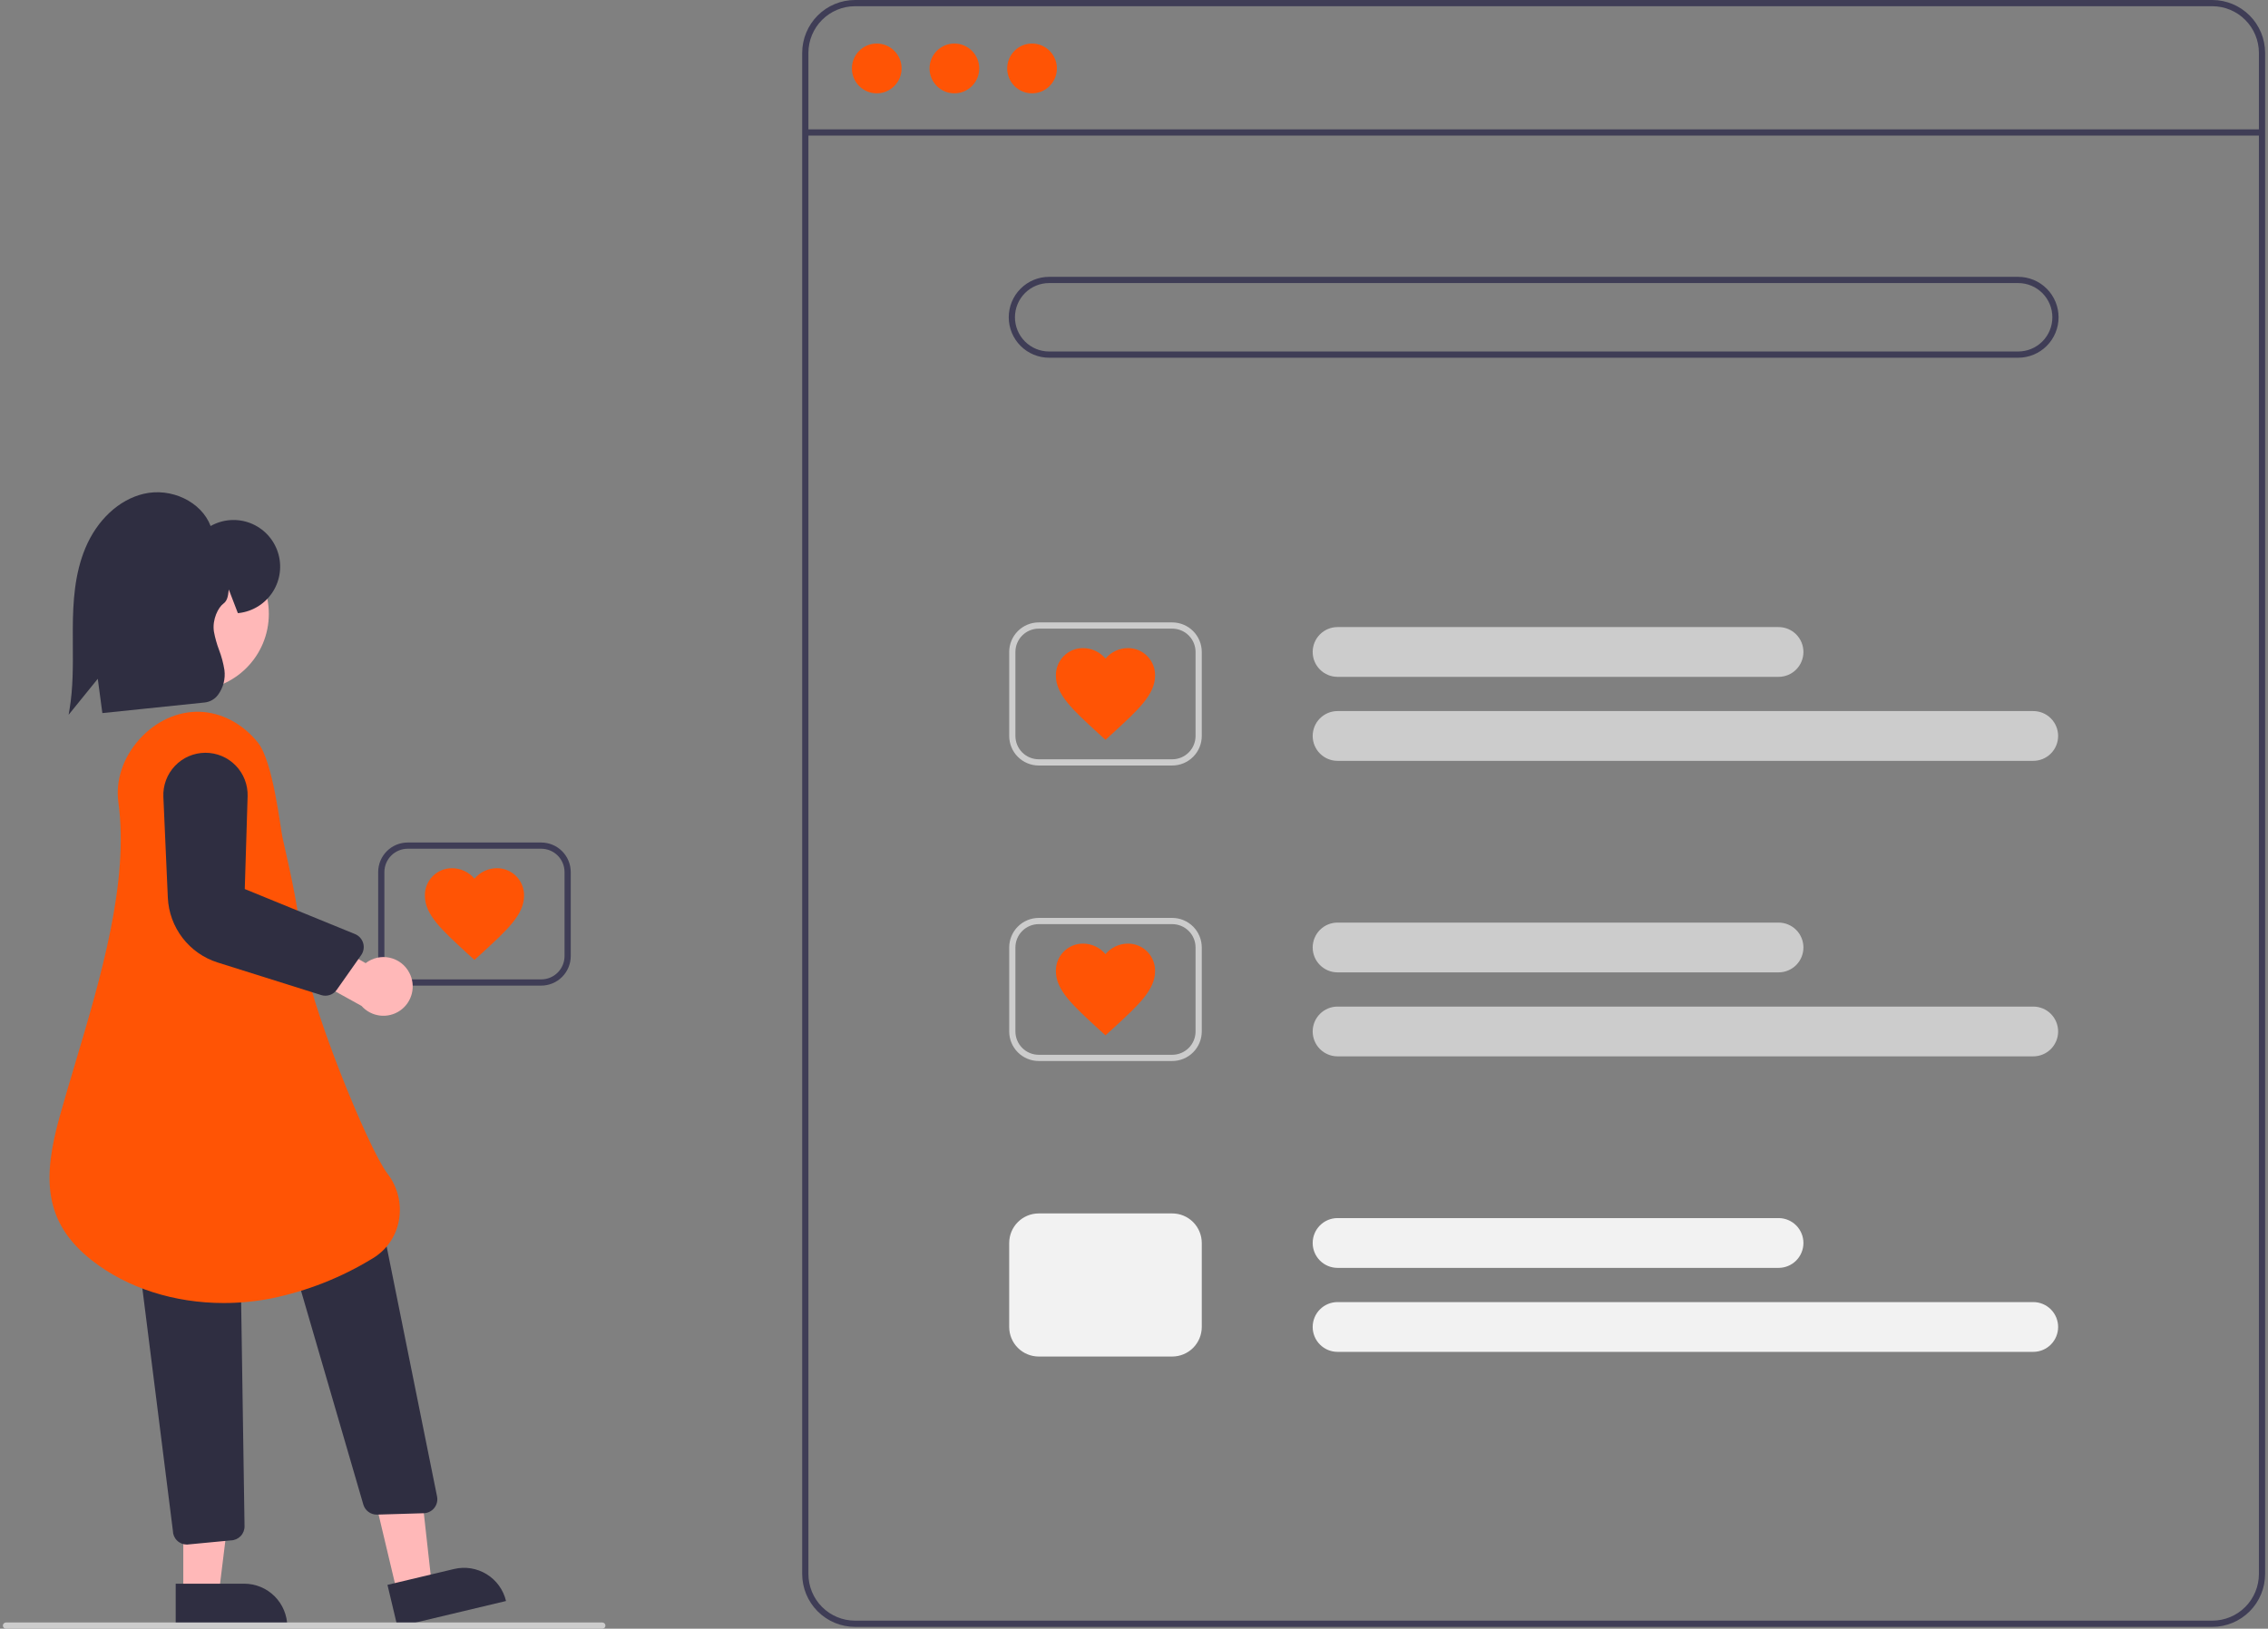 <svg width="394" height="283" viewBox="0 0 394 283" fill="none" xmlns="http://www.w3.org/2000/svg">
<rect x="0" y="0" width="394" height="283" fill="#808080" stroke="none"/>
<g clip-path="url(#clip0_1715_21371)">
<path d="M384.327 282.681H148.531C146.099 282.678 143.768 281.709 142.048 279.987C140.328 278.264 139.361 275.928 139.358 273.492V9.188C139.361 6.752 140.328 4.417 142.048 2.694C143.768 0.972 146.099 0.003 148.531 0H384.327C386.759 0.003 389.09 0.972 390.81 2.694C392.53 4.417 393.497 6.752 393.5 9.188V273.492C393.497 275.928 392.53 278.264 390.81 279.987C389.09 281.709 386.759 282.678 384.327 282.681ZM148.531 1.081C146.385 1.083 144.328 1.938 142.811 3.458C141.293 4.978 140.44 7.039 140.438 9.188V273.492C140.44 275.642 141.293 277.703 142.811 279.222C144.328 280.742 146.385 281.597 148.531 281.6H384.327C386.473 281.597 388.53 280.742 390.047 279.222C391.565 277.703 392.418 275.642 392.421 273.492V9.188C392.418 7.039 391.565 4.978 390.047 3.458C388.53 1.938 386.473 1.083 384.327 1.081H148.531Z" fill="#3F3D56"/>
<path d="M392.961 22.479H139.898V23.56H392.961V22.479Z" fill="#3F3D56"/>
<path d="M152.309 16.216C154.693 16.216 156.625 14.28 156.625 11.892C156.625 9.504 154.693 7.568 152.309 7.568C149.925 7.568 147.992 9.504 147.992 11.892C147.992 14.28 149.925 16.216 152.309 16.216Z" fill="#FF5405"/>
<path d="M165.798 16.216C168.182 16.216 170.115 14.28 170.115 11.892C170.115 9.504 168.182 7.568 165.798 7.568C163.414 7.568 161.481 9.504 161.481 11.892C161.481 14.28 163.414 16.216 165.798 16.216Z" fill="#FF5405"/>
<path d="M179.287 16.216C181.671 16.216 183.604 14.28 183.604 11.892C183.604 9.504 181.671 7.568 179.287 7.568C176.903 7.568 174.971 9.504 174.971 11.892C174.971 14.28 176.903 16.216 179.287 16.216Z" fill="#FF5405"/>
<path d="M350.603 62.157H182.255C180.394 62.157 178.61 61.416 177.295 60.099C175.979 58.781 175.24 56.993 175.24 55.13C175.24 53.267 175.979 51.479 177.295 50.161C178.61 48.844 180.394 48.103 182.255 48.103H350.603C352.464 48.103 354.248 48.844 355.563 50.161C356.879 51.479 357.618 53.267 357.618 55.13C357.618 56.993 356.879 58.781 355.563 60.099C354.248 61.416 352.464 62.157 350.603 62.157ZM182.255 49.184C180.681 49.184 179.171 49.811 178.058 50.926C176.945 52.041 176.319 53.553 176.319 55.13C176.319 56.707 176.945 58.219 178.058 59.334C179.171 60.449 180.681 61.075 182.255 61.075H350.603C352.177 61.075 353.687 60.449 354.8 59.334C355.913 58.219 356.539 56.707 356.539 55.13C356.539 53.553 355.913 52.041 354.8 50.926C353.687 49.811 352.177 49.184 350.603 49.184H182.255Z" fill="#3F3D56"/>
<path d="M308.978 117.607H232.358C231.213 117.607 230.115 117.151 229.305 116.34C228.496 115.53 228.041 114.43 228.041 113.283C228.041 112.136 228.496 111.036 229.305 110.225C230.115 109.415 231.213 108.959 232.358 108.959H308.978C310.123 108.959 311.221 109.415 312.03 110.225C312.84 111.036 313.294 112.136 313.294 113.283C313.294 114.43 312.84 115.53 312.03 116.34C311.221 117.151 310.123 117.607 308.978 117.607Z" fill="#CCCCCC"/>
<path d="M353.223 132.201H232.358C231.213 132.201 230.115 131.745 229.305 130.934C228.496 130.123 228.041 129.024 228.041 127.877C228.041 126.73 228.496 125.63 229.305 124.819C230.115 124.008 231.213 123.553 232.358 123.553H353.223C354.368 123.553 355.466 124.008 356.275 124.819C357.085 125.63 357.54 126.73 357.54 127.877C357.54 129.024 357.085 130.123 356.275 130.934C355.466 131.745 354.368 132.201 353.223 132.201Z" fill="#CCCCCC"/>
<path d="M203.647 133.011H180.445C179.086 133.01 177.783 132.468 176.822 131.506C175.861 130.543 175.321 129.238 175.319 127.877V113.283C175.321 111.922 175.861 110.617 176.822 109.654C177.783 108.691 179.086 108.15 180.445 108.148H203.647C205.006 108.15 206.309 108.691 207.27 109.654C208.231 110.617 208.772 111.922 208.773 113.283V127.877C208.772 129.238 208.231 130.543 207.27 131.506C206.309 132.468 205.006 133.01 203.647 133.011ZM180.445 109.229C179.372 109.231 178.344 109.658 177.585 110.418C176.826 111.178 176.4 112.208 176.398 113.283V127.877C176.4 128.951 176.826 129.982 177.585 130.742C178.344 131.502 179.372 131.929 180.445 131.93H203.647C204.72 131.929 205.749 131.502 206.507 130.742C207.266 129.982 207.693 128.951 207.694 127.877V113.283C207.693 112.208 207.266 111.178 206.507 110.418C205.749 109.658 204.72 109.231 203.647 109.229H180.445Z" fill="#CCCCCC"/>
<path d="M308.978 168.955H232.358C231.213 168.955 230.115 168.499 229.305 167.688C228.496 166.877 228.041 165.777 228.041 164.631C228.041 163.484 228.496 162.384 229.305 161.573C230.115 160.762 231.213 160.307 232.358 160.307H308.978C310.123 160.307 311.221 160.762 312.03 161.573C312.84 162.384 313.294 163.484 313.294 164.631C313.294 165.777 312.84 166.877 312.03 167.688C311.221 168.499 310.123 168.955 308.978 168.955Z" fill="#CCCCCC"/>
<path d="M353.223 183.548H232.358C231.213 183.548 230.115 183.093 229.305 182.282C228.496 181.471 228.041 180.371 228.041 179.224C228.041 178.078 228.496 176.978 229.305 176.167C230.115 175.356 231.213 174.9 232.358 174.9H353.223C354.368 174.9 355.466 175.356 356.275 176.167C357.085 176.978 357.54 178.078 357.54 179.224C357.54 180.371 357.085 181.471 356.275 182.282C355.466 183.093 354.368 183.548 353.223 183.548Z" fill="#CCCCCC"/>
<path d="M203.647 184.357H180.445C179.086 184.356 177.783 183.814 176.822 182.851C175.861 181.889 175.321 180.584 175.319 179.222V164.629C175.321 163.268 175.861 161.962 176.822 161C177.783 160.037 179.086 159.496 180.445 159.494H203.647C205.006 159.496 206.309 160.037 207.27 161C208.231 161.962 208.772 163.268 208.773 164.629V179.222C208.772 180.584 208.231 181.889 207.27 182.851C206.309 183.814 205.006 184.356 203.647 184.357ZM180.445 160.575C179.372 160.576 178.344 161.004 177.585 161.764C176.826 162.524 176.4 163.554 176.398 164.629V179.222C176.4 180.297 176.826 181.327 177.585 182.087C178.344 182.847 179.372 183.275 180.445 183.276H203.647C204.72 183.275 205.749 182.847 206.507 182.087C207.266 181.327 207.693 180.297 207.694 179.222V164.629C207.693 163.554 207.266 162.524 206.507 161.764C205.749 161.004 204.72 160.576 203.647 160.575H180.445Z" fill="#CCCCCC"/>
<path d="M308.978 220.3H232.358C231.213 220.3 230.115 219.845 229.305 219.034C228.496 218.223 228.041 217.123 228.041 215.976C228.041 214.83 228.496 213.73 229.305 212.919C230.115 212.108 231.213 211.652 232.358 211.652H308.978C310.123 211.652 311.221 212.108 312.03 212.919C312.84 213.73 313.294 214.83 313.294 215.976C313.294 217.123 312.84 218.223 312.03 219.034C311.221 219.845 310.123 220.3 308.978 220.3Z" fill="#F2F2F2"/>
<path d="M353.223 234.894H232.358C231.213 234.894 230.115 234.439 229.305 233.628C228.496 232.817 228.041 231.717 228.041 230.57C228.041 229.423 228.496 228.323 229.305 227.513C230.115 226.702 231.213 226.246 232.358 226.246H353.223C354.368 226.246 355.466 226.702 356.275 227.513C357.085 228.323 357.54 229.423 357.54 230.57C357.54 231.717 357.085 232.817 356.275 233.628C355.466 234.439 354.368 234.894 353.223 234.894Z" fill="#F2F2F2"/>
<path d="M203.647 235.705H180.445C179.086 235.703 177.783 235.162 176.822 234.199C175.861 233.236 175.321 231.931 175.319 230.57V215.977C175.321 214.615 175.861 213.31 176.822 212.347C177.783 211.385 179.086 210.843 180.445 210.842H203.647C205.006 210.843 206.309 211.385 207.27 212.347C208.231 213.31 208.772 214.615 208.773 215.977V230.57C208.772 231.931 208.231 233.236 207.27 234.199C206.309 235.162 205.006 235.703 203.647 235.705Z" fill="#F2F2F2"/>
<path d="M192.046 128.546L190.796 127.417C186.36 123.336 183.43 120.688 183.43 117.389C183.419 116.761 183.534 116.138 183.768 115.555C184.002 114.973 184.35 114.443 184.792 113.998C185.234 113.553 185.76 113.201 186.34 112.963C186.92 112.725 187.542 112.606 188.169 112.614C188.908 112.618 189.638 112.783 190.308 113.098C190.977 113.412 191.57 113.869 192.046 114.437C192.521 113.869 193.114 113.412 193.784 113.098C194.453 112.783 195.183 112.618 195.922 112.614C196.549 112.606 197.171 112.725 197.751 112.963C198.331 113.201 198.857 113.553 199.299 113.998C199.741 114.443 200.089 114.973 200.323 115.555C200.557 116.138 200.672 116.761 200.661 117.389C200.661 120.688 197.732 123.336 193.295 127.417L192.046 128.546Z" fill="#FF5405"/>
<path d="M192.046 179.893L190.796 178.764C186.36 174.684 183.43 172.036 183.43 168.737C183.419 168.109 183.534 167.485 183.768 166.903C184.002 166.32 184.35 165.791 184.792 165.346C185.234 164.9 185.76 164.548 186.34 164.311C186.92 164.073 187.542 163.954 188.169 163.961C188.908 163.965 189.638 164.13 190.308 164.445C190.977 164.76 191.57 165.217 192.046 165.785C192.521 165.217 193.114 164.76 193.784 164.445C194.453 164.13 195.183 163.965 195.922 163.961C196.549 163.954 197.171 164.073 197.751 164.311C198.331 164.548 198.857 164.9 199.299 165.346C199.741 165.791 200.089 166.32 200.323 166.903C200.557 167.485 200.672 168.109 200.661 168.737C200.661 172.036 197.732 174.684 193.295 178.764L192.046 179.893Z" fill="#FF5405"/>
<path d="M94.025 171.256H70.823C69.464 171.254 68.161 170.712 67.2 169.75C66.239 168.787 65.699 167.482 65.697 166.121V151.527C65.699 150.166 66.239 148.861 67.2 147.898C68.161 146.936 69.464 146.394 70.823 146.393H94.025C95.384 146.394 96.687 146.936 97.648 147.898C98.609 148.861 99.15 150.166 99.151 151.527V166.121C99.15 167.482 98.609 168.787 97.648 169.75C96.687 170.712 95.384 171.254 94.025 171.256ZM70.823 147.474C69.75 147.475 68.722 147.902 67.963 148.662C67.204 149.422 66.778 150.453 66.776 151.527V166.121C66.778 167.196 67.204 168.226 67.963 168.986C68.722 169.746 69.75 170.173 70.823 170.175H94.025C95.098 170.173 96.127 169.746 96.885 168.986C97.644 168.226 98.071 167.196 98.072 166.121V151.527C98.071 150.453 97.644 149.422 96.885 148.662C96.127 147.902 95.098 147.475 94.025 147.474H70.823Z" fill="#3F3D56"/>
<path d="M82.424 166.79L81.175 165.661C76.738 161.58 73.809 158.932 73.809 155.633C73.798 155.005 73.913 154.382 74.147 153.799C74.381 153.217 74.729 152.687 75.171 152.242C75.613 151.797 76.139 151.445 76.719 151.207C77.299 150.969 77.921 150.851 78.548 150.858C79.287 150.862 80.017 151.027 80.687 151.342C81.356 151.657 81.949 152.114 82.424 152.681C82.9 152.114 83.493 151.657 84.162 151.342C84.832 151.027 85.562 150.862 86.301 150.858C86.928 150.851 87.55 150.969 88.13 151.207C88.71 151.445 89.236 151.797 89.678 152.242C90.12 152.687 90.468 153.217 90.702 153.799C90.936 154.382 91.051 155.005 91.04 155.633C91.04 158.932 88.111 161.58 83.674 165.661L82.424 166.79Z" fill="#FF5405"/>
<path d="M69.007 276.794L75.009 275.363L72.358 251.496L63.501 253.607L69.007 276.794Z" fill="#FFB8B8"/>
<path d="M87.907 278.186L69.047 282.68L67.313 275.38L78.887 272.622C79.844 272.394 80.836 272.357 81.807 272.514C82.779 272.67 83.71 273.016 84.547 273.533C85.385 274.049 86.113 274.726 86.689 275.524C87.266 276.323 87.68 277.227 87.907 278.186Z" fill="#2F2E41"/>
<path d="M63.117 261.424L50.083 216.678L66.37 212.631L75.925 260.02C75.995 260.367 75.989 260.725 75.906 261.07C75.823 261.414 75.667 261.736 75.447 262.014C75.227 262.291 74.95 262.517 74.633 262.676C74.317 262.834 73.971 262.922 73.617 262.933L65.52 263.174C65.495 263.174 65.471 263.175 65.447 263.175C64.922 263.174 64.411 263.004 63.991 262.688C63.57 262.372 63.264 261.929 63.117 261.424Z" fill="#2F2E41"/>
<path d="M31.844 276.942L38.012 276.941L40.946 253.107L31.842 253.109L31.844 276.942Z" fill="#FFB8B8"/>
<path d="M49.91 282.68L30.523 282.681L30.523 275.178L42.419 275.177C44.406 275.177 46.311 275.967 47.716 277.374C49.121 278.781 49.91 280.69 49.91 282.68Z" fill="#2F2E41"/>
<path d="M30.761 267.682C30.534 267.463 30.353 267.2 30.228 266.909C30.104 266.619 30.038 266.307 30.035 265.991L24.415 221.354C24.413 220.71 24.665 220.091 25.117 219.633C25.568 219.175 26.183 218.915 26.826 218.909L39.37 218.818H39.388C40.025 218.82 40.636 219.072 41.089 219.52C41.543 219.967 41.804 220.575 41.815 221.213L42.482 265.185C42.492 265.827 42.248 266.447 41.804 266.909C41.36 267.371 40.751 267.639 40.11 267.653L32.495 268.378C32.484 268.378 32.472 268.378 32.46 268.378C31.824 268.38 31.213 268.13 30.761 267.682Z" fill="#2F2E41"/>
<path d="M33.449 119.941C40.768 119.941 46.702 113.998 46.702 106.666C46.702 99.334 40.768 93.391 33.449 93.391C26.13 93.391 20.196 99.334 20.196 106.666C20.196 113.998 26.13 119.941 33.449 119.941Z" fill="#FFB8B8"/>
<path d="M15.99 219.022C7.367 212.273 7.458 204.399 10.401 193.883C11.229 190.921 12.124 187.918 13.071 184.739C17.471 169.97 22.459 153.23 20.565 139.409C20.047 135.623 21.369 131.641 24.192 128.484C27.015 125.327 30.816 123.577 34.636 123.676C38.449 123.778 42.157 125.73 44.809 129.034C47.448 132.321 48.708 143.879 49.081 145.535C50.795 153.139 51.829 157.728 52.571 165.049C53.449 173.704 63.958 199.582 67.306 203.921C68.195 205.067 68.832 206.388 69.173 207.798C69.515 209.208 69.555 210.674 69.29 212.101C69.043 213.458 68.508 214.746 67.721 215.877C66.934 217.009 65.913 217.958 64.728 218.66C59.293 221.988 53.322 224.342 47.081 225.617C44.373 226.142 41.622 226.408 38.864 226.409C30.308 226.409 22.133 223.83 15.99 219.022Z" fill="#FF5405"/>
<path d="M71.101 169.009C70.758 168.352 70.275 167.779 69.687 167.33C69.099 166.881 68.419 166.566 67.697 166.408C66.974 166.25 66.225 166.253 65.504 166.417C64.782 166.58 64.106 166.9 63.521 167.353L53.478 161.613L48.508 166.876L62.803 174.782C63.629 175.716 64.768 176.313 66.005 176.462C67.241 176.61 68.489 176.299 69.512 175.587C70.535 174.876 71.261 173.813 71.554 172.6C71.847 171.388 71.686 170.11 71.101 169.009Z" fill="#FFB8B8"/>
<path d="M55.793 172.898L37.794 167.234C35.377 166.468 33.254 164.978 31.709 162.965C30.164 160.952 29.273 158.513 29.156 155.977L28.381 138.458C28.338 137.473 28.493 136.489 28.838 135.565C29.183 134.641 29.71 133.796 30.389 133.081C31.067 132.366 31.882 131.795 32.786 131.403C33.69 131.011 34.663 130.806 35.648 130.799C36.632 130.792 37.608 130.985 38.517 131.365C39.426 131.745 40.249 132.304 40.937 133.01C41.625 133.716 42.163 134.553 42.521 135.473C42.878 136.392 43.047 137.374 43.016 138.36L42.521 154.477L61.677 162.303C62.016 162.441 62.318 162.654 62.563 162.926C62.808 163.197 62.988 163.521 63.091 163.872C63.193 164.223 63.215 164.593 63.155 164.954C63.096 165.315 62.955 165.658 62.745 165.957L58.505 171.98C58.209 172.402 57.787 172.718 57.299 172.883C56.811 173.049 56.284 173.054 55.793 172.898Z" fill="#2F2E41"/>
<path d="M12.091 123.185C12.696 119.547 12.674 115.776 12.652 112.129C12.647 111.139 12.641 110.149 12.647 109.162C12.675 104.571 12.96 99.705 14.833 95.226C16.872 90.351 20.649 86.83 24.935 85.809C29.767 84.656 35.01 87.204 36.589 91.4C37.632 90.81 38.794 90.459 39.989 90.373C41.184 90.286 42.384 90.467 43.501 90.901C44.618 91.336 45.626 92.013 46.45 92.885C47.274 93.756 47.895 94.8 48.267 95.941C48.64 97.082 48.755 98.292 48.604 99.483C48.453 100.674 48.041 101.817 47.396 102.828C46.751 103.84 45.89 104.696 44.874 105.334C43.859 105.972 42.715 106.376 41.525 106.518L41.323 106.536L39.744 102.425C39.735 102.497 39.726 102.57 39.718 102.643C39.617 103.496 39.513 104.377 38.81 104.886C37.933 105.521 36.841 107.613 37.16 109.732C37.359 110.816 37.656 111.88 38.046 112.911C38.48 114.042 38.795 115.216 38.986 116.413C39.187 117.947 38.786 119.5 37.868 120.744C37.596 121.108 37.253 121.411 36.86 121.637C36.467 121.863 36.032 122.007 35.581 122.059L17.782 123.903L16.986 117.947L11.923 124.193L12.091 123.185Z" fill="#2F2E41"/>
<path d="M104.639 283H1.04C0.896 283 0.759 282.943 0.658 282.841C0.557 282.74 0.5 282.602 0.5 282.459C0.5 282.315 0.557 282.178 0.658 282.076C0.759 281.975 0.896 281.918 1.04 281.918H104.639C104.782 281.918 104.919 281.975 105.02 282.076C105.121 282.178 105.178 282.315 105.178 282.459C105.178 282.602 105.121 282.74 105.02 282.841C104.919 282.943 104.782 283 104.639 283Z" fill="#CCCCCC"/>
</g>
<defs>
<clipPath id="clip0_1715_21371">
<rect width="393" height="283" fill="white" transform="translate(0.5)"/>
</clipPath>
</defs>
</svg>
